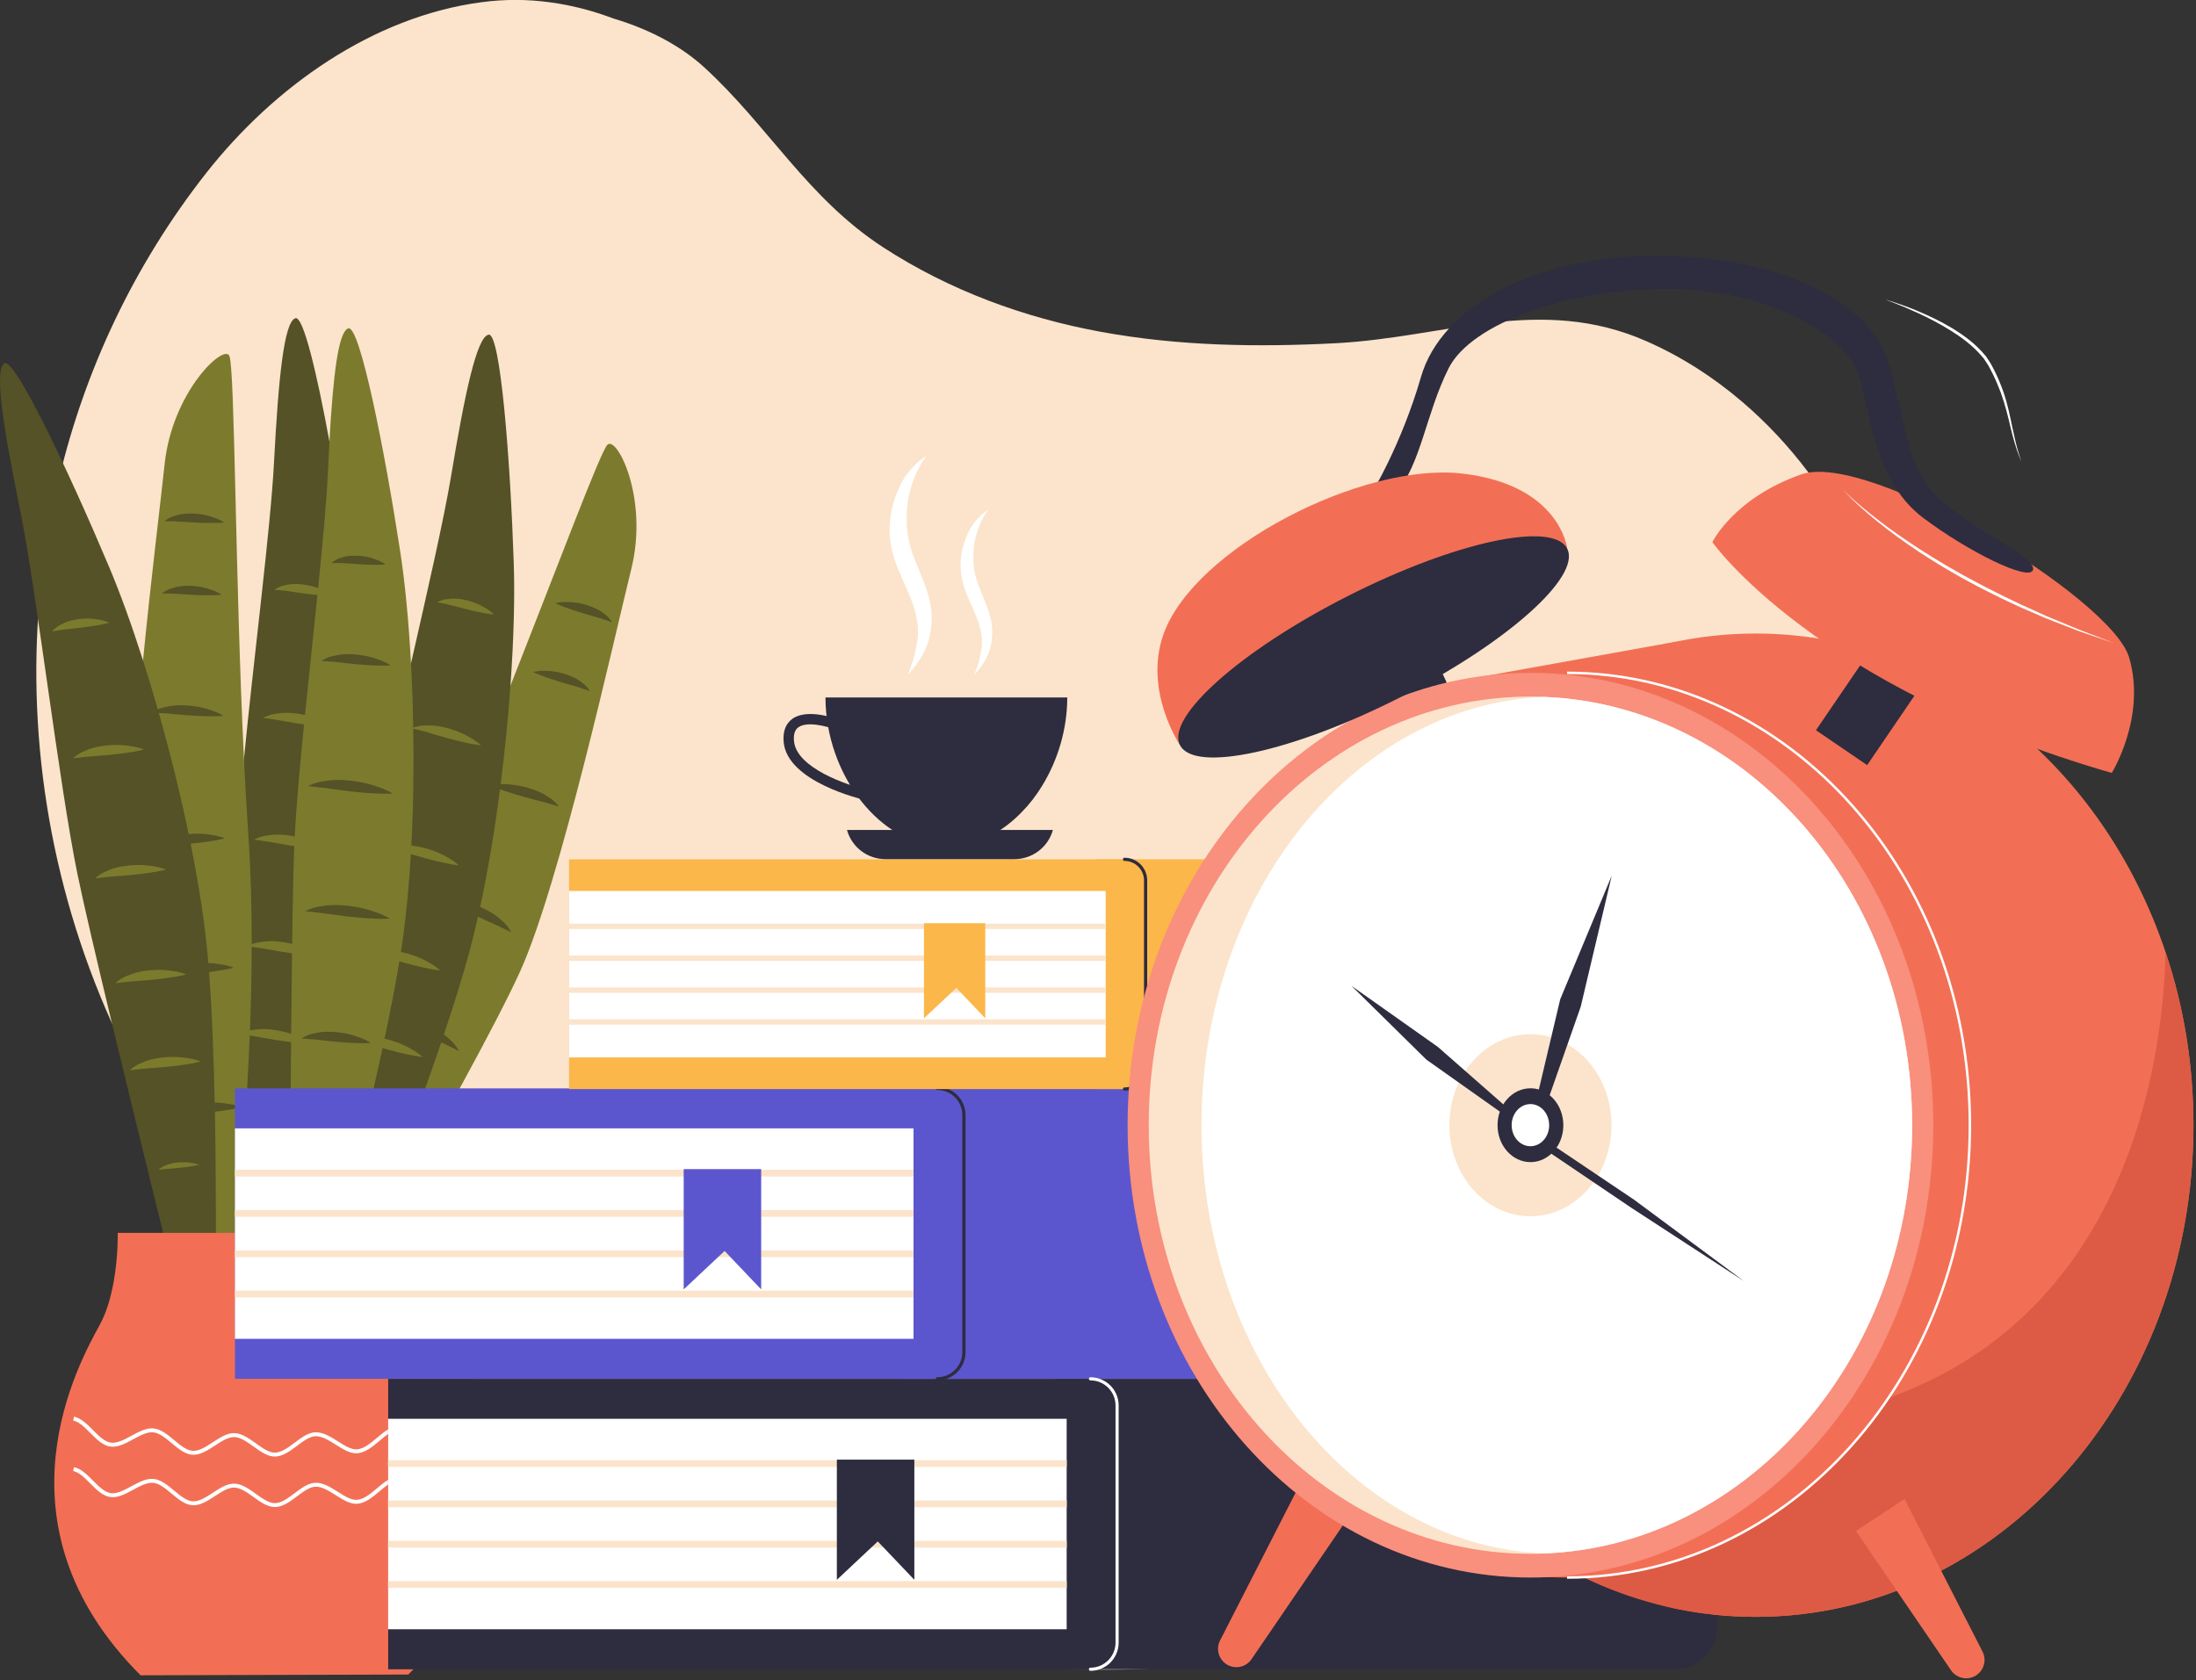 <?xml version="1.0" encoding="UTF-8"?> <svg xmlns="http://www.w3.org/2000/svg" width="520" height="398" viewBox="0 0 520 398" fill="none"><rect x="0" y="0" width="520" height="398" fill="#333333" stroke="none"/><g clip-path="url(#clip0_6462_791)"><path d="M453.761 188.748C453.731 188.148 453.701 187.528 453.651 186.928C452.681 172.308 449.921 157.868 445.021 144.058C443.431 139.588 441.641 135.178 439.621 130.838C433.281 117.368 424.001 104.948 412.581 95.198C405.761 89.358 398.161 84.468 389.971 80.858C364.841 69.748 342.461 79.908 316.361 81.288C297.821 82.258 279.091 81.968 260.771 78.608C242.451 75.258 224.791 68.758 209.131 58.578C191.141 46.868 181.871 29.728 166.681 15.878C161.871 11.488 154.751 7.208 145.271 4.388C140.441 2.558 135.371 1.228 130.181 0.538C124.961 -0.172 119.591 -0.222 114.061 0.518C88.281 3.918 64.891 20.558 48.831 40.978C31.691 62.818 20.101 87.598 13.941 113.518C9.981 130.088 8.241 147.088 8.661 164.108C9.561 199.638 19.851 235.088 39.171 266.098C94.881 355.568 210.881 417.178 316.151 388.248C317.131 387.968 318.081 387.698 319.061 387.398C319.651 387.258 320.271 387.068 320.861 386.878C323.951 385.948 327.041 384.908 330.081 383.798C338.041 380.878 345.761 377.378 353.131 373.288C358.931 370.048 364.501 366.448 369.831 362.488C375.981 357.898 381.891 353.128 387.481 348.168C391.911 344.278 396.151 340.258 400.181 336.078C409.381 326.618 417.541 316.448 424.541 305.358C427.941 300.018 431.071 294.448 433.871 288.658C437.641 280.988 440.891 272.908 443.591 264.378C448.831 247.888 452.341 230.528 453.561 213.038C454.131 204.938 454.221 196.798 453.761 188.728V188.748Z" fill="#FBE4CB"></path><path d="M54.66 294.44C54.92 294.46 55.19 294.46 55.45 294.47C58.46 294.57 61.63 294.61 64.89 294.61H64.94C65.6 292.08 66.39 289.11 67.24 285.81C67.71 284.01 68.2 282.12 68.7 280.14C69.53 276.89 70.4 273.43 71.29 269.85C73.24 261.99 75.26 253.53 77.05 245.4C79.07 236.27 80.81 227.55 81.84 220.56C82.07 219.01 82.29 217.42 82.48 215.8C83.61 206.76 84.28 196.65 84.57 186.35C84.85 176.18 84.76 165.83 84.33 156.14C83.95 147.58 83.32 139.53 82.47 132.59C82.29 131.11 82.1 129.68 81.9 128.31C80.77 120.63 79.42 112.32 78.01 104.61C75.04 88.38 71.81 74.81 69.96 75.36C67.23 76.18 65.92 89.81 64.88 109.62C64.07 125.12 60.01 156.55 57.76 179.84C57.13 186.3 56.65 192.13 56.41 196.82C55.83 208.24 55.35 237.3 55.03 262.16C54.92 270.94 54.82 279.2 54.75 285.97C54.71 289.15 54.69 292.01 54.66 294.43V294.44Z" fill="#545226"></path><path d="M67.039 270.702C67.039 270.702 66.909 270.612 66.679 270.452C66.439 270.322 66.099 270.092 65.669 269.912C65.239 269.742 64.739 269.502 64.179 269.332C63.619 269.152 63.009 269.022 62.399 268.912C61.779 268.822 61.149 268.762 60.559 268.762C59.969 268.762 59.409 268.852 58.939 268.922C58.469 269.002 58.089 269.152 57.829 269.262C57.579 269.382 57.429 269.452 57.429 269.452C57.429 269.452 57.589 269.472 57.859 269.512C58.129 269.512 58.509 269.622 58.949 269.662C59.399 269.712 59.909 269.842 60.459 269.922C61.169 270.042 61.629 270.122 62.179 270.222C62.739 270.302 63.209 270.372 63.919 270.472C64.339 270.512 65.029 270.582 65.469 270.632C65.919 270.692 66.319 270.672 66.589 270.692C66.869 270.692 67.029 270.692 67.029 270.692L67.039 270.702Z" fill="#7C7A2D"></path><path d="M73.561 247.111C73.561 247.111 73.331 246.951 72.921 246.681C72.501 246.451 71.91 246.051 71.16 245.741C70.4 245.441 69.531 245.021 68.55 244.731C67.581 244.421 66.51 244.181 65.43 243.991C64.35 243.831 63.251 243.721 62.211 243.731C61.17 243.721 60.2 243.891 59.37 244.011C58.541 244.151 57.88 244.421 57.431 244.601C56.99 244.821 56.74 244.941 56.74 244.941C56.74 244.941 57.011 244.981 57.501 245.051C57.971 245.051 58.641 245.251 59.41 245.311C60.191 245.401 61.09 245.621 62.05 245.761C63.12 245.941 64.061 246.101 65.061 246.281C66.07 246.431 67.031 246.571 68.111 246.721C69.091 246.861 70.031 246.901 70.82 247.001C71.611 247.101 72.311 247.071 72.79 247.111C73.281 247.111 73.561 247.111 73.561 247.111Z" fill="#7C7A2D"></path><path d="M75.43 226.291C75.43 226.291 75.2 226.131 74.79 225.861C74.37 225.631 73.78 225.231 73.03 224.921C72.27 224.621 71.4 224.201 70.42 223.911C69.45 223.601 68.38 223.361 67.3 223.171C66.22 223.011 65.12 222.901 64.08 222.911C63.04 222.901 62.07 223.071 61.24 223.191C60.41 223.331 59.75 223.601 59.3 223.781C58.86 224.001 58.61 224.121 58.61 224.121C58.61 224.121 58.88 224.161 59.37 224.231C59.84 224.231 60.51 224.431 61.28 224.491C62.06 224.581 62.96 224.801 63.92 224.941C64.99 225.121 65.93 225.281 66.93 225.461C67.94 225.611 68.9 225.751 69.98 225.901C70.96 226.041 71.9 226.081 72.69 226.181C73.48 226.281 74.18 226.251 74.66 226.291C75.15 226.291 75.43 226.291 75.43 226.291Z" fill="#7C7A2D"></path><path d="M76.99 201.049C76.99 201.049 76.76 200.889 76.35 200.619C75.93 200.389 75.34 199.989 74.59 199.679C73.83 199.379 72.96 198.959 71.98 198.669C71.01 198.359 69.94 198.119 68.86 197.929C67.78 197.769 66.68 197.659 65.64 197.669C64.6 197.659 63.63 197.829 62.8 197.949C61.97 198.099 61.31 198.359 60.86 198.539C60.42 198.759 60.17 198.879 60.17 198.879C60.17 198.879 60.44 198.919 60.93 198.989C61.4 198.989 62.07 199.189 62.84 199.249C63.62 199.339 64.52 199.559 65.48 199.699C66.55 199.879 67.49 200.039 68.49 200.219C69.5 200.369 70.46 200.509 71.54 200.659C72.52 200.799 73.46 200.839 74.25 200.939C75.04 201.039 75.74 201.009 76.22 201.049C76.71 201.049 76.99 201.049 76.99 201.049Z" fill="#7C7A2D"></path><path d="M79.07 172.209C79.07 172.209 78.84 172.049 78.43 171.779C78.01 171.549 77.42 171.149 76.67 170.839C75.91 170.539 75.04 170.119 74.06 169.829C73.09 169.519 72.02 169.279 70.94 169.089C69.86 168.929 68.76 168.819 67.72 168.829C66.68 168.819 65.71 168.989 64.88 169.109C64.05 169.249 63.39 169.519 62.94 169.699C62.5 169.919 62.25 170.039 62.25 170.039C62.25 170.039 62.52 170.079 63.01 170.149C63.48 170.149 64.15 170.349 64.92 170.409C65.7 170.499 66.6 170.719 67.56 170.859C68.63 171.039 69.57 171.199 70.57 171.379C71.58 171.529 72.54 171.669 73.62 171.819C74.6 171.959 75.54 171.999 76.33 172.099C77.12 172.199 77.82 172.169 78.3 172.209C78.79 172.209 79.07 172.209 79.07 172.209Z" fill="#7C7A2D"></path><path d="M78.65 141.07C78.65 141.07 78.46 140.93 78.14 140.69C77.8 140.49 77.33 140.15 76.71 139.88C76.09 139.62 75.38 139.27 74.57 139.03C73.77 138.77 72.89 138.59 72 138.45C71.11 138.34 70.2 138.28 69.34 138.33C68.48 138.36 67.69 138.56 67.02 138.71C66.35 138.89 65.82 139.16 65.47 139.35C65.13 139.57 64.94 139.69 64.94 139.69C64.94 139.69 65.17 139.71 65.57 139.75C65.95 139.72 66.51 139.87 67.13 139.88C67.77 139.92 68.5 140.08 69.27 140.17C70.18 140.3 70.91 140.41 71.71 140.52C72.52 140.62 73.27 140.71 74.18 140.83C74.98 140.93 75.75 140.94 76.39 141.02C77.04 141.1 77.61 141.05 78 141.08C78.4 141.08 78.63 141.08 78.63 141.08L78.65 141.07Z" fill="#7C7A2D"></path><path d="M31.16 206.081C31.2 206.971 31.25 207.831 31.31 208.641C31.74 214.051 32.76 222.051 34.08 231.111C35.03 237.631 36.14 244.711 37.28 251.761C38.65 260.211 40.07 268.641 41.34 276.071C42 279.901 42.62 283.471 43.18 286.641C43.66 289.381 44.09 291.821 44.46 293.871C46.54 294.031 48.77 294.171 51.12 294.291C52.27 294.351 53.46 294.401 54.67 294.431C54.93 294.451 55.2 294.451 55.46 294.461C55.71 292.171 56.01 289.281 56.34 285.921C56.79 281.251 57.28 275.641 57.75 269.391C58.31 261.911 58.82 253.501 59.17 244.651C59.43 237.931 59.6 230.951 59.61 223.941C59.63 215.151 59.39 206.301 58.81 197.821C58.42 192.061 58.07 186.011 57.77 179.821C55.67 136.681 55.63 87.081 54.3 84.271C52.95 81.411 40.78 92.831 38.98 109.951C38.09 118.411 35.77 136.991 33.87 156.401C33.18 163.451 32.54 170.611 32.05 177.441C31.25 188.501 30.83 198.671 31.17 206.071L31.16 206.081Z" fill="#7C7A2D"></path><path d="M57.15 262.23C57.15 262.23 56.89 262.14 56.42 261.97C55.95 261.86 55.29 261.62 54.48 261.5C53.67 261.4 52.72 261.21 51.7 261.17C50.68 261.11 49.59 261.15 48.5 261.23C47.41 261.35 46.32 261.509 45.32 261.779C44.31 262.029 43.41 262.44 42.64 262.76C41.87 263.11 41.3 263.53 40.91 263.82C40.54 264.14 40.33 264.32 40.33 264.32C40.33 264.32 40.6 264.29 41.09 264.23C41.54 264.11 42.24 264.14 43.01 264C43.79 263.89 44.71 263.879 45.67 263.779C46.75 263.689 47.7 263.609 48.72 263.529C49.74 263.419 50.7 263.31 51.78 263.2C52.76 263.09 53.68 262.89 54.48 262.79C55.27 262.69 55.94 262.48 56.41 262.41C56.88 262.29 57.15 262.22 57.15 262.22V262.23Z" fill="#545226"></path><path d="M55.34 229.19C55.34 229.19 55.08 229.1 54.61 228.93C54.14 228.82 53.48 228.57 52.67 228.46C51.86 228.36 50.91 228.17 49.89 228.13C48.87 228.07 47.78 228.11 46.69 228.19C45.6 228.31 44.51 228.47 43.51 228.74C42.5 228.99 41.6 229.4 40.83 229.72C40.07 230.07 39.49 230.49 39.1 230.78C38.73 231.1 38.52 231.28 38.52 231.28C38.52 231.28 38.8 231.25 39.28 231.19C39.73 231.07 40.43 231.1 41.2 230.96C41.98 230.85 42.9 230.84 43.87 230.74C44.95 230.65 45.9 230.57 46.91 230.49C47.93 230.38 48.89 230.27 49.97 230.16C50.95 230.05 51.87 229.85 52.67 229.75C53.46 229.65 54.13 229.44 54.6 229.37C55.07 229.25 55.34 229.18 55.34 229.18V229.19Z" fill="#545226"></path><path d="M53.24 198.55C53.24 198.55 52.98 198.46 52.51 198.29C52.04 198.18 51.38 197.94 50.57 197.82C49.76 197.72 48.81 197.53 47.79 197.49C46.77 197.43 45.68 197.47 44.59 197.55C43.5 197.67 42.41 197.83 41.41 198.1C40.4 198.35 39.5 198.76 38.73 199.08C37.96 199.43 37.39 199.85 37 200.14C36.63 200.46 36.42 200.64 36.42 200.64C36.42 200.64 36.7 200.61 37.18 200.55C37.63 200.43 38.33 200.46 39.1 200.32C39.88 200.21 40.8 200.2 41.76 200.1C42.84 200.01 43.79 199.93 44.81 199.85C45.83 199.74 46.79 199.63 47.87 199.52C48.85 199.41 49.77 199.21 50.57 199.11C51.36 199.01 52.03 198.8 52.5 198.73C52.97 198.61 53.24 198.54 53.24 198.54V198.55Z" fill="#545226"></path><path d="M52.891 169.532C52.891 169.532 52.641 169.392 52.221 169.152C51.781 168.962 51.161 168.612 50.391 168.362C49.611 168.122 48.711 167.782 47.711 167.572C46.711 167.342 45.631 167.202 44.541 167.092C43.451 167.032 42.341 167.002 41.311 167.092C40.271 167.162 39.321 167.422 38.511 167.612C37.701 167.822 37.061 168.142 36.621 168.372C36.201 168.622 35.961 168.772 35.961 168.772C35.961 168.772 36.241 168.792 36.731 168.812C37.191 168.772 37.881 168.912 38.661 168.912C39.451 168.932 40.361 169.072 41.321 169.142C42.401 169.232 43.351 169.312 44.361 169.402C45.381 169.462 46.341 169.522 47.431 169.592C48.421 169.652 49.361 169.602 50.161 169.642C50.961 169.682 51.651 169.582 52.131 169.592C52.621 169.552 52.891 169.532 52.891 169.532Z" fill="#545226"></path><path d="M52.5 140.861C52.5 140.861 52.3 140.741 51.94 140.521C51.57 140.351 51.06 140.041 50.41 139.821C49.76 139.611 49 139.311 48.15 139.141C47.31 138.941 46.4 138.841 45.47 138.761C44.55 138.731 43.61 138.741 42.74 138.851C41.87 138.951 41.07 139.221 40.39 139.421C39.72 139.651 39.2 139.971 38.85 140.191C38.52 140.441 38.33 140.581 38.33 140.581C38.33 140.581 38.56 140.581 38.98 140.581C39.37 140.521 39.95 140.621 40.59 140.591C41.24 140.591 42.01 140.681 42.81 140.711C43.74 140.771 44.51 140.821 45.34 140.871C46.18 140.911 46.96 140.941 47.9 140.981C48.72 141.011 49.51 140.961 50.18 140.981C50.85 141.001 51.43 140.911 51.83 140.911C52.24 140.871 52.47 140.851 52.47 140.851L52.5 140.861Z" fill="#545226"></path><path d="M53.1 123.74C53.1 123.74 52.9 123.62 52.54 123.4C52.17 123.23 51.66 122.92 51.01 122.7C50.36 122.49 49.6 122.19 48.75 122.02C47.91 121.82 47 121.72 46.07 121.64C45.15 121.61 44.21 121.62 43.34 121.73C42.47 121.83 41.67 122.1 40.99 122.3C40.32 122.53 39.8 122.85 39.45 123.07C39.12 123.32 38.93 123.46 38.93 123.46C38.93 123.46 39.16 123.46 39.58 123.46C39.97 123.4 40.55 123.5 41.19 123.47C41.84 123.47 42.61 123.56 43.41 123.59C44.34 123.65 45.11 123.7 45.94 123.75C46.78 123.79 47.56 123.82 48.5 123.86C49.32 123.89 50.11 123.84 50.78 123.86C51.45 123.88 52.03 123.79 52.43 123.79C52.84 123.75 53.07 123.73 53.07 123.73L53.1 123.74Z" fill="#545226"></path><path d="M79.62 294.25C82.38 294.11 84.95 293.93 87.31 293.71C87.82 293.67 88.32 293.62 88.81 293.57C89.95 291.57 91.16 289.46 92.4 287.27C103.39 267.9 117.63 242.28 123.15 230.1C132.66 209.1 145.37 151.42 149.5 134.7C153.63 117.99 146.07 103.11 143.83 105.34C142.2 106.96 132.53 132.88 120.87 162.4C115.54 175.91 109.78 190.17 104.19 203.2C103.11 205.72 102.04 208.18 100.98 210.59C98.91 215.28 96.92 220.13 95.01 225.05C94.82 225.53 94.64 226.02 94.45 226.51C91.92 233.11 89.55 239.83 87.34 246.44C87.29 246.58 87.24 246.73 87.2 246.87C84.55 254.84 82.14 262.64 80.03 269.87C79.5 271.69 78.98 273.49 78.49 275.23C77.41 279.05 76.42 282.66 75.52 286C74.69 289.09 73.95 291.95 73.29 294.51C74.25 294.48 75.19 294.45 76.12 294.41C77.32 294.37 78.49 294.31 79.63 294.26L79.62 294.25Z" fill="#7C7A2D"></path><path d="M80.63 271.711C80.63 271.711 80.86 271.871 81.26 272.141C81.68 272.371 82.23 272.801 82.95 273.161C83.66 273.521 84.46 274.021 85.35 274.461C86.33 274.941 87.2 275.361 88.12 275.811C89.04 276.231 89.91 276.631 90.9 277.081C91.77 277.501 92.64 277.821 93.33 278.191C94 278.571 94.67 278.791 95.05 279.051C95.49 279.271 95.74 279.391 95.74 279.391C95.74 279.391 95.6 279.151 95.36 278.721C95.09 278.311 94.69 277.721 94.09 277.131C93.48 276.571 92.77 275.871 91.91 275.301C91.06 274.711 90.09 274.181 89.11 273.701C88.11 273.251 87.1 272.841 86.12 272.551C85.15 272.241 84.19 272.091 83.4 271.911C82.6 271.741 81.89 271.741 81.42 271.691C80.93 271.691 80.65 271.691 80.65 271.691L80.63 271.711Z" fill="#545226"></path><path d="M93.56 241.25C93.56 241.25 93.79 241.41 94.19 241.68C94.61 241.91 95.16 242.34 95.88 242.7C96.59 243.06 97.39 243.56 98.28 244C99.26 244.48 100.13 244.9 101.05 245.35C101.97 245.77 102.84 246.17 103.83 246.62C104.7 247.04 105.57 247.36 106.26 247.73C106.93 248.11 107.6 248.33 107.98 248.59C108.42 248.81 108.67 248.93 108.67 248.93C108.67 248.93 108.53 248.69 108.29 248.26C108.02 247.85 107.62 247.26 107.02 246.67C106.41 246.11 105.7 245.41 104.84 244.84C103.99 244.25 103.02 243.72 102.04 243.24C101.04 242.79 100.03 242.38 99.05 242.09C98.08 241.78 97.12 241.63 96.33 241.45C95.53 241.28 94.82 241.28 94.35 241.23C93.86 241.23 93.58 241.23 93.58 241.23L93.56 241.25Z" fill="#545226"></path><path d="M105.961 213.149C105.961 213.149 106.191 213.309 106.591 213.579C107.011 213.809 107.561 214.239 108.281 214.599C108.991 214.959 109.791 215.459 110.681 215.899C111.661 216.379 112.531 216.799 113.441 217.249C114.361 217.669 115.231 218.069 116.221 218.519C117.091 218.939 117.961 219.259 118.651 219.629C119.321 220.009 119.991 220.229 120.371 220.489C120.811 220.709 121.061 220.829 121.061 220.829C121.061 220.829 120.921 220.589 120.681 220.159C120.411 219.749 120.011 219.159 119.411 218.569C118.801 218.009 118.091 217.309 117.231 216.739C116.381 216.149 115.411 215.619 114.431 215.139C113.431 214.689 112.421 214.279 111.441 213.989C110.471 213.679 109.511 213.529 108.721 213.349C107.921 213.179 107.211 213.179 106.741 213.129C106.251 213.129 105.971 213.129 105.971 213.129L105.961 213.149Z" fill="#545226"></path><path d="M116.15 185.981C116.15 185.981 116.4 186.101 116.85 186.301C117.3 186.461 117.92 186.781 118.68 187.021C119.44 187.261 120.32 187.621 121.26 187.901C122.31 188.211 123.23 188.481 124.21 188.771C125.19 189.031 126.11 189.281 127.16 189.561C128.09 189.831 129 190.001 129.74 190.251C130.47 190.521 131.16 190.621 131.59 190.811C132.06 190.951 132.33 191.031 132.33 191.031C132.33 191.031 132.15 190.811 131.84 190.431C131.51 190.071 131.01 189.551 130.32 189.081C129.62 188.631 128.81 188.061 127.86 187.641C126.92 187.201 125.88 186.851 124.83 186.531C123.77 186.261 122.7 186.021 121.69 185.901C120.68 185.751 119.71 185.771 118.9 185.731C118.08 185.701 117.38 185.821 116.91 185.851C116.43 185.931 116.15 185.981 116.15 185.981Z" fill="#545226"></path><path d="M126.27 159.151C126.27 159.151 126.48 159.251 126.85 159.431C127.23 159.561 127.74 159.851 128.38 160.061C129.02 160.271 129.74 160.581 130.53 160.831C131.43 161.111 132.17 161.351 132.98 161.601C133.78 161.841 134.52 162.051 135.42 162.311C136.19 162.561 136.94 162.721 137.55 162.951C138.14 163.201 138.73 163.301 139.07 163.491C139.46 163.631 139.68 163.701 139.68 163.701C139.68 163.701 139.55 163.501 139.32 163.161C139.07 162.831 138.69 162.361 138.13 161.911C137.57 161.491 136.91 160.971 136.12 160.581C135.34 160.181 134.47 159.851 133.59 159.571C132.7 159.331 131.8 159.111 130.95 159.011C130.1 158.881 129.28 158.911 128.6 158.881C127.91 158.861 127.32 158.981 126.92 159.021C126.51 159.101 126.28 159.151 126.28 159.151H126.27Z" fill="#545226"></path><path d="M131.529 142.85C131.529 142.85 131.739 142.95 132.109 143.13C132.489 143.26 132.999 143.55 133.639 143.76C134.279 143.97 134.999 144.28 135.789 144.53C136.689 144.81 137.429 145.05 138.239 145.3C139.039 145.53 139.779 145.75 140.679 146.01C141.449 146.26 142.199 146.42 142.809 146.65C143.399 146.9 143.989 147 144.329 147.19C144.719 147.33 144.939 147.4 144.939 147.4C144.939 147.4 144.809 147.2 144.579 146.86C144.329 146.53 143.949 146.06 143.389 145.61C142.819 145.19 142.169 144.67 141.379 144.28C140.599 143.88 139.729 143.55 138.849 143.27C137.959 143.03 137.059 142.81 136.209 142.71C135.359 142.58 134.539 142.61 133.859 142.58C133.169 142.56 132.579 142.68 132.179 142.72C131.769 142.8 131.539 142.85 131.539 142.85H131.529Z" fill="#545226"></path><path d="M4.701 120.482C8.651 139.912 13.991 185.832 18.341 207.022C21.201 220.952 31.051 261.272 37.461 287.252C37.991 289.392 38.491 291.432 38.971 293.342C40.651 293.542 42.491 293.722 44.451 293.872C46.531 294.032 48.761 294.172 51.111 294.292C51.111 291.792 51.121 289.042 51.111 286.122C51.101 278.932 51.031 270.652 50.861 262.232C50.631 250.632 50.191 238.782 49.421 229.182C49.261 227.242 49.101 225.392 48.911 223.652C48.101 215.982 46.701 207.472 44.911 198.692C42.861 188.652 40.291 178.282 37.481 168.432C36.311 164.312 35.101 160.282 33.861 156.412C31.221 148.122 28.481 140.542 25.851 134.312C16.491 112.102 3.471 84.562 1.031 86.042C-1.409 87.522 0.741 101.052 4.691 120.482H4.701Z" fill="#545226"></path><path d="M47.131 275.882C47.131 275.882 46.981 275.832 46.721 275.732C46.451 275.672 46.071 275.532 45.611 275.462C45.151 275.402 44.611 275.292 44.021 275.272C43.441 275.242 42.811 275.262 42.191 275.312C41.571 275.382 40.941 275.472 40.371 275.622C39.791 275.762 39.281 276.002 38.841 276.182C38.401 276.382 38.071 276.622 37.851 276.792C37.641 276.972 37.521 277.082 37.521 277.082C37.521 277.082 37.681 277.062 37.961 277.032C38.221 276.962 38.621 276.982 39.051 276.902C39.491 276.842 40.021 276.832 40.571 276.772C41.281 276.712 41.751 276.672 42.311 276.622C42.871 276.562 43.351 276.512 44.061 276.432C44.481 276.372 45.171 276.262 45.601 276.202C46.051 276.142 46.441 276.022 46.701 275.982C46.971 275.912 47.121 275.872 47.121 275.872L47.131 275.882Z" fill="#7C7A2D"></path><path d="M47.531 251.413C47.531 251.413 47.271 251.323 46.801 251.153C46.331 251.043 45.671 250.803 44.861 250.683C44.051 250.583 43.101 250.393 42.081 250.353C41.061 250.293 39.971 250.333 38.881 250.413C37.791 250.533 36.701 250.693 35.701 250.963C34.691 251.213 33.791 251.623 33.021 251.943C32.251 252.293 31.681 252.713 31.291 253.003C30.921 253.323 30.711 253.503 30.711 253.503C30.711 253.503 30.981 253.473 31.471 253.413C31.921 253.293 32.621 253.323 33.391 253.183C34.171 253.073 35.091 253.063 36.051 252.963C37.131 252.873 38.081 252.793 39.101 252.713C40.121 252.603 41.081 252.493 42.161 252.383C43.141 252.273 44.061 252.073 44.861 251.973C45.651 251.873 46.321 251.663 46.791 251.593C47.261 251.473 47.531 251.403 47.531 251.403V251.413Z" fill="#7C7A2D"></path><path d="M44.131 230.792C44.131 230.792 43.871 230.702 43.401 230.532C42.931 230.422 42.271 230.182 41.461 230.062C40.651 229.962 39.701 229.772 38.681 229.732C37.661 229.672 36.571 229.712 35.481 229.792C34.391 229.912 33.301 230.072 32.301 230.342C31.291 230.592 30.391 231.002 29.621 231.322C28.861 231.672 28.281 232.092 27.891 232.382C27.521 232.702 27.311 232.882 27.311 232.882C27.311 232.882 27.591 232.852 28.071 232.792C28.521 232.672 29.221 232.702 29.991 232.562C30.771 232.452 31.691 232.442 32.651 232.342C33.731 232.252 34.681 232.172 35.691 232.092C36.711 231.982 37.671 231.872 38.751 231.762C39.731 231.652 40.651 231.452 41.451 231.352C42.241 231.252 42.911 231.042 43.381 230.972C43.851 230.852 44.121 230.782 44.121 230.782L44.131 230.792Z" fill="#7C7A2D"></path><path d="M39.32 205.96C39.32 205.96 39.06 205.87 38.6 205.7C38.13 205.59 37.47 205.34 36.66 205.23C35.85 205.12 34.9 204.94 33.88 204.9C32.86 204.84 31.77 204.88 30.68 204.96C29.59 205.08 28.5 205.24 27.5 205.51C26.49 205.76 25.59 206.17 24.82 206.49C24.06 206.84 23.48 207.26 23.09 207.55C22.72 207.87 22.51 208.05 22.51 208.05C22.51 208.05 22.79 208.02 23.27 207.96C23.72 207.84 24.42 207.87 25.19 207.73C25.97 207.62 26.89 207.61 27.85 207.51C28.93 207.42 29.88 207.34 30.89 207.26C31.91 207.15 32.87 207.04 33.95 206.93C34.93 206.82 35.85 206.62 36.65 206.52C37.44 206.42 38.11 206.21 38.58 206.14C39.05 206.02 39.32 205.95 39.32 205.95V205.96Z" fill="#7C7A2D"></path><path d="M34.121 177.522C34.121 177.522 33.861 177.432 33.391 177.262C32.921 177.152 32.261 176.902 31.451 176.792C30.641 176.692 29.691 176.502 28.671 176.462C27.651 176.402 26.561 176.442 25.471 176.522C24.381 176.642 23.291 176.802 22.291 177.072C21.281 177.322 20.381 177.732 19.611 178.052C18.841 178.402 18.271 178.822 17.881 179.112C17.511 179.432 17.301 179.612 17.301 179.612C17.301 179.612 17.571 179.582 18.061 179.522C18.511 179.402 19.211 179.432 19.981 179.292C20.761 179.182 21.681 179.172 22.641 179.072C23.721 178.982 24.671 178.902 25.691 178.822C26.711 178.712 27.671 178.602 28.751 178.492C29.731 178.382 30.651 178.182 31.451 178.082C32.241 177.982 32.911 177.772 33.381 177.702C33.851 177.582 34.121 177.512 34.121 177.512V177.522Z" fill="#7C7A2D"></path><path d="M25.912 147.48C25.912 147.48 25.702 147.39 25.322 147.24C24.942 147.14 24.402 146.92 23.742 146.81C23.082 146.72 22.302 146.55 21.462 146.52C20.622 146.47 19.722 146.52 18.832 146.6C17.942 146.72 17.042 146.89 16.232 147.15C15.412 147.39 14.692 147.79 14.082 148.1C13.472 148.44 13.032 148.83 12.742 149.11C12.462 149.41 12.312 149.57 12.312 149.57C12.312 149.57 12.532 149.53 12.932 149.47C13.292 149.35 13.872 149.35 14.482 149.2C15.112 149.08 15.852 149.05 16.632 148.94C17.542 148.84 18.282 148.76 19.082 148.67C19.892 148.56 20.642 148.47 21.552 148.35C22.342 148.25 23.092 148.07 23.742 147.98C24.392 147.89 24.932 147.7 25.322 147.64C25.712 147.53 25.932 147.47 25.932 147.47L25.912 147.48Z" fill="#7C7A2D"></path><path d="M76.11 294.4C77.31 294.36 78.48 294.3 79.62 294.25C82.38 294.11 84.95 293.93 87.31 293.71C88.1 291.67 88.97 289.4 89.91 286.97C91.03 284.03 92.24 280.85 93.49 277.51C97.17 267.68 101.26 256.46 104.78 245.99C107.38 238.26 109.68 230.94 111.29 224.89C112.05 222.05 112.76 219.06 113.44 215.96C115.47 206.76 117.16 196.59 118.48 186.32C119.51 178.26 120.32 170.13 120.87 162.38C121.65 151.54 121.93 141.43 121.65 133.21C120.84 109.12 118.51 78.75 115.7 79.26C112.9 79.77 110.07 93.17 106.82 112.73C105.12 122.96 101.19 140.08 97.32 157.15C94.91 167.83 92.51 178.49 90.71 187.42C89.88 191.51 89.18 195.24 88.65 198.44C87.99 202.48 87.09 208.76 86.06 216.3C84.87 225 83.52 235.38 82.17 245.88C81.13 253.98 80.11 262.15 79.16 269.7C78.93 271.58 78.7 273.41 78.48 275.2C78 279.08 77.54 282.73 77.13 286.04C76.75 289.15 76.4 291.96 76.1 294.39L76.11 294.4Z" fill="#545226"></path><path d="M90.971 273.051C90.971 273.051 90.85 272.952 90.641 272.762C90.41 272.602 90.111 272.341 89.701 272.111C89.29 271.891 88.82 271.601 88.281 271.371C87.751 271.131 87.16 270.932 86.561 270.752C85.96 270.592 85.341 270.462 84.751 270.392C84.16 270.322 83.6 270.351 83.121 270.371C82.641 270.401 82.251 270.511 81.981 270.581C81.721 270.681 81.57 270.732 81.57 270.732C81.57 270.732 81.721 270.771 81.99 270.841C82.251 270.871 82.63 271.031 83.061 271.111C83.501 271.211 83.99 271.392 84.531 271.542C85.221 271.742 85.671 271.872 86.21 272.032C86.751 272.172 87.221 272.292 87.91 272.482C88.32 272.572 89.001 272.722 89.43 272.812C89.871 272.922 90.27 272.942 90.54 273.002C90.82 273.032 90.981 273.051 90.981 273.051H90.971Z" fill="#7C7A2D"></path><path d="M100.08 250.349C100.08 250.349 99.87 250.169 99.5 249.849C99.11 249.579 98.57 249.109 97.85 248.719C97.13 248.329 96.31 247.819 95.37 247.419C94.44 246.999 93.4 246.649 92.36 246.329C91.3 246.049 90.22 245.819 89.19 245.709C88.16 245.579 87.17 245.639 86.34 245.669C85.5 245.719 84.81 245.909 84.34 246.039C83.88 246.209 83.61 246.299 83.61 246.299C83.61 246.299 83.88 246.369 84.35 246.489C84.81 246.539 85.46 246.809 86.22 246.959C86.99 247.129 87.85 247.449 88.79 247.709C89.83 248.009 90.75 248.279 91.72 248.559C92.71 248.819 93.64 249.059 94.7 249.339C95.66 249.589 96.59 249.729 97.37 249.919C98.15 250.109 98.85 250.149 99.31 250.249C99.79 250.309 100.07 250.339 100.07 250.339L100.08 250.349Z" fill="#7C7A2D"></path><path d="M104.26 229.861C104.26 229.861 104.05 229.681 103.67 229.361C103.28 229.091 102.74 228.621 102.03 228.231C101.31 227.841 100.49 227.331 99.55 226.931C98.62 226.511 97.58 226.161 96.54 225.841C95.48 225.561 94.4 225.331 93.37 225.221C92.34 225.091 91.35 225.151 90.52 225.181C89.68 225.231 88.99 225.421 88.52 225.551C88.06 225.721 87.8 225.811 87.8 225.811C87.8 225.811 88.07 225.881 88.54 226.001C89 226.051 89.65 226.321 90.41 226.471C91.18 226.641 92.04 226.961 92.98 227.221C94.02 227.521 94.94 227.791 95.91 228.071C96.9 228.331 97.83 228.571 98.89 228.851C99.85 229.101 100.78 229.241 101.56 229.431C102.34 229.621 103.04 229.661 103.5 229.761C103.98 229.821 104.26 229.851 104.26 229.851V229.861Z" fill="#7C7A2D"></path><path d="M108.641 204.951C108.641 204.951 108.431 204.771 108.061 204.451C107.671 204.181 107.131 203.711 106.411 203.321C105.691 202.931 104.871 202.421 103.931 202.021C103.001 201.601 101.961 201.251 100.921 200.931C99.861 200.651 98.781 200.421 97.751 200.311C96.721 200.181 95.731 200.241 94.901 200.271C94.061 200.321 93.371 200.511 92.901 200.641C92.441 200.811 92.171 200.901 92.171 200.901C92.171 200.901 92.441 200.971 92.911 201.091C93.371 201.141 94.021 201.411 94.781 201.561C95.551 201.731 96.411 202.051 97.351 202.311C98.391 202.611 99.311 202.881 100.281 203.161C101.271 203.421 102.201 203.671 103.261 203.941C104.221 204.191 105.151 204.331 105.931 204.521C106.711 204.711 107.411 204.751 107.871 204.851C108.351 204.911 108.631 204.941 108.631 204.941L108.641 204.951Z" fill="#7C7A2D"></path><path d="M113.929 176.529C113.929 176.529 113.719 176.349 113.339 176.029C112.949 175.759 112.409 175.289 111.699 174.899C110.979 174.509 110.159 173.999 109.219 173.599C108.289 173.179 107.249 172.829 106.209 172.509C105.149 172.229 104.069 171.999 103.039 171.889C102.009 171.759 101.019 171.819 100.189 171.849C99.35 171.899 98.659 172.089 98.189 172.219C97.73 172.389 97.469 172.479 97.469 172.479C97.469 172.479 97.74 172.549 98.21 172.669C98.669 172.719 99.32 172.989 100.079 173.139C100.849 173.309 101.709 173.629 102.649 173.889C103.689 174.189 104.609 174.459 105.589 174.739C106.579 174.999 107.509 175.249 108.569 175.519C109.529 175.769 110.459 175.909 111.239 176.099C112.019 176.289 112.719 176.329 113.179 176.429C113.659 176.489 113.939 176.519 113.939 176.519L113.929 176.529Z" fill="#7C7A2D"></path><path d="M116.99 145.541C116.99 145.541 116.82 145.381 116.52 145.111C116.2 144.881 115.77 144.481 115.19 144.151C114.61 143.831 113.94 143.391 113.16 143.071C112.39 142.721 111.54 142.451 110.67 142.211C109.79 142.001 108.9 141.841 108.04 141.791C107.18 141.721 106.37 141.841 105.69 141.911C105 142.011 104.45 142.221 104.08 142.371C103.72 142.551 103.51 142.651 103.51 142.651C103.51 142.651 103.73 142.701 104.13 142.781C104.51 142.791 105.05 143.001 105.67 143.081C106.3 143.191 107.01 143.431 107.77 143.601C108.66 143.831 109.37 144.021 110.16 144.221C110.96 144.411 111.69 144.591 112.58 144.801C113.36 144.991 114.12 145.091 114.76 145.231C115.39 145.381 115.97 145.401 116.35 145.471C116.75 145.511 116.98 145.531 116.98 145.531L116.99 145.541Z" fill="#7C7A2D"></path><path d="M68.641 294.591C70.221 294.571 71.771 294.541 73.281 294.501C74.241 294.471 75.181 294.441 76.111 294.401C77.311 294.361 78.481 294.301 79.621 294.251C80.241 291.861 80.921 289.181 81.641 286.291C82.651 282.271 83.751 277.841 84.871 273.181C85.031 272.511 85.201 271.831 85.361 271.141C87.221 263.371 89.131 255.081 90.831 247.121C92.401 239.751 93.781 232.671 94.761 226.581C94.841 226.061 94.921 225.551 95.001 225.051C95.111 224.311 95.221 223.591 95.321 222.891C96.261 216.271 96.931 208.941 97.351 201.281C97.871 191.921 98.021 182.071 97.861 172.471C97.781 167.261 97.591 162.121 97.321 157.171C96.791 147.281 95.921 138.131 94.771 130.641C91.121 106.821 85.211 76.931 82.481 77.771C80.111 78.501 78.881 88.901 78.001 104.621C77.871 106.981 77.741 109.471 77.631 112.061C77.311 118.961 76.371 129.031 75.241 140.141C74.241 149.931 73.101 160.531 72.101 170.481C70.991 181.571 70.061 191.831 69.731 199.261C69.731 199.281 69.731 199.301 69.731 199.321C69.491 204.661 69.301 213.861 69.161 224.691C69.071 231.311 69.001 238.551 68.931 245.871C68.821 257.781 68.751 269.951 68.701 280.161C68.691 282.131 68.681 284.031 68.671 285.841C68.651 289.071 68.641 292.021 68.631 294.601L68.641 294.591Z" fill="#7C7A2D"></path><path d="M83.15 270.532C83.15 270.532 82.97 270.412 82.66 270.202C82.33 270.032 81.88 269.732 81.29 269.512C80.7 269.302 80.02 269.012 79.25 268.832C78.49 268.632 77.66 268.522 76.82 268.452C75.98 268.412 75.13 268.422 74.33 268.522C73.53 268.612 72.8 268.872 72.19 269.062C71.58 269.282 71.11 269.592 70.8 269.802C70.5 270.042 70.33 270.172 70.33 270.172C70.33 270.172 70.54 270.172 70.92 270.172C71.27 270.112 71.8 270.212 72.38 270.172C72.97 270.172 73.66 270.252 74.39 270.282C75.25 270.342 75.93 270.392 76.68 270.442C77.44 270.482 78.13 270.522 78.99 270.572C79.6 270.572 80.47 270.592 81.06 270.602C81.67 270.632 82.2 270.552 82.56 270.562C82.93 270.532 83.15 270.512 83.15 270.512V270.532Z" fill="#545226"></path><path d="M91.301 133.711C91.301 133.711 91.121 133.591 90.811 133.381C90.481 133.211 90.031 132.911 89.441 132.691C88.851 132.481 88.171 132.191 87.401 132.011C86.641 131.811 85.811 131.701 84.971 131.631C84.131 131.591 83.281 131.601 82.481 131.701C81.681 131.791 80.951 132.051 80.341 132.241C79.731 132.461 79.261 132.771 78.951 132.981C78.651 133.221 78.481 133.351 78.481 133.351C78.481 133.351 78.691 133.351 79.071 133.351C79.421 133.291 79.951 133.391 80.531 133.351C81.121 133.351 81.811 133.431 82.541 133.461C83.401 133.521 84.081 133.571 84.831 133.621C85.591 133.661 86.281 133.701 87.141 133.751C87.751 133.751 88.621 133.771 89.211 133.781C89.821 133.811 90.351 133.731 90.711 133.741C91.081 133.711 91.301 133.691 91.301 133.691V133.711Z" fill="#545226"></path><path d="M87.811 247.011C87.811 247.011 87.581 246.871 87.171 246.631C86.751 246.431 86.16 246.081 85.41 245.821C84.66 245.571 83.79 245.211 82.82 244.991C81.861 244.741 80.811 244.581 79.751 244.461C78.691 244.381 77.621 244.341 76.611 244.411C75.6 244.461 74.671 244.701 73.88 244.871C73.091 245.071 72.46 245.371 72.04 245.591C71.63 245.831 71.4 245.971 71.4 245.971C71.4 245.971 71.671 245.991 72.141 246.021C72.591 245.991 73.26 246.141 74.01 246.151C74.77 246.181 75.65 246.341 76.591 246.421C77.641 246.531 78.561 246.631 79.531 246.731C80.52 246.811 81.451 246.891 82.51 246.971C83.471 247.041 84.38 247.021 85.15 247.071C85.921 247.121 86.6 247.041 87.061 247.061C87.531 247.031 87.8 247.011 87.8 247.011H87.811Z" fill="#545226"></path><path d="M92.5 157.581C92.5 157.581 92.27 157.441 91.86 157.201C91.44 157.001 90.85 156.651 90.1 156.391C89.35 156.141 88.48 155.781 87.51 155.561C86.55 155.311 85.5 155.151 84.44 155.031C83.38 154.951 82.31 154.911 81.3 154.981C80.29 155.031 79.36 155.271 78.57 155.441C77.78 155.641 77.15 155.941 76.73 156.161C76.32 156.401 76.09 156.541 76.09 156.541C76.09 156.541 76.36 156.561 76.83 156.591C77.28 156.561 77.95 156.711 78.7 156.721C79.46 156.751 80.34 156.911 81.28 156.991C82.33 157.101 83.25 157.201 84.22 157.301C85.21 157.381 86.14 157.461 87.2 157.541C88.15 157.611 89.07 157.591 89.84 157.641C90.61 157.691 91.29 157.611 91.75 157.631C92.22 157.601 92.49 157.581 92.49 157.581H92.5Z" fill="#545226"></path><path d="M92.33 217.58C92.33 217.58 92.04 217.42 91.54 217.14C91.02 216.92 90.3 216.51 89.38 216.2C88.46 215.91 87.4 215.49 86.23 215.22C85.06 214.92 83.79 214.71 82.51 214.54C81.23 214.41 79.93 214.33 78.71 214.37C77.49 214.39 76.35 214.6 75.38 214.75C74.41 214.92 73.63 215.22 73.09 215.43C72.56 215.67 72.27 215.81 72.27 215.81C72.27 215.81 72.59 215.85 73.17 215.92C73.72 215.92 74.52 216.12 75.45 216.17C76.38 216.25 77.46 216.46 78.61 216.59C79.86 216.75 81.01 216.89 82.22 217.05C83.44 217.17 84.61 217.28 85.87 217.41C87.04 217.52 88.16 217.51 89.1 217.59C90.05 217.66 90.87 217.59 91.43 217.61C92 217.58 92.33 217.57 92.33 217.57V217.58Z" fill="#545226"></path><path d="M93.022 187.951C93.022 187.951 92.731 187.791 92.231 187.511C91.712 187.291 90.992 186.881 90.072 186.571C89.151 186.281 88.091 185.861 86.921 185.591C85.751 185.291 84.481 185.081 83.201 184.911C81.921 184.781 80.621 184.701 79.401 184.741C78.181 184.761 77.041 184.971 76.072 185.121C75.102 185.291 74.322 185.591 73.781 185.801C73.251 186.041 72.962 186.181 72.962 186.181C72.962 186.181 73.281 186.221 73.862 186.291C74.412 186.291 75.212 186.491 76.141 186.541C77.072 186.611 78.151 186.831 79.302 186.961C80.552 187.121 81.701 187.261 82.912 187.421C84.132 187.541 85.302 187.651 86.561 187.781C87.731 187.891 88.852 187.881 89.791 187.961C90.742 188.031 91.561 187.961 92.121 187.981C92.692 187.951 93.022 187.941 93.022 187.941V187.951Z" fill="#545226"></path><path d="M33.27 396.79L96.68 396.61C132.82 360.47 110.76 322.31 106.16 313.8C105.35 312.3 104.68 310.65 104.16 308.94C103.6 307.16 103.19 305.32 102.87 303.54C101.77 297.42 101.92 292 101.92 292H27.881C27.881 292 28.02 297.39 26.93 303.51C26.61 305.28 26.191 307.13 25.64 308.91C25.101 310.62 24.441 312.28 23.62 313.79C19.011 322.29 -2.86 360.63 33.281 396.78L33.27 396.79Z" fill="#F26F55"></path><path d="M112.801 335.988C108.041 336.818 109.941 341.128 103.911 341.878C101.181 342.218 97.451 338.038 93.801 338.388C90.841 338.668 87.991 343.498 84.541 343.738C81.491 343.948 78.011 339.558 74.651 339.698C71.541 339.828 68.421 344.488 65.101 344.518C61.951 344.548 58.751 339.968 55.471 339.898C52.291 339.828 48.881 344.278 45.621 344.088C42.431 343.908 39.561 339.098 36.331 338.778C33.131 338.458 29.361 342.618 26.171 342.148C22.971 341.678 20.571 336.628 17.421 335.988" stroke="white" stroke-width="0.93" stroke-miterlimit="10"></path><path d="M112.801 347.949C108.041 348.779 109.941 353.089 103.911 353.839C101.181 354.179 97.451 349.999 93.801 350.349C90.841 350.629 87.991 355.459 84.541 355.699C81.491 355.909 78.011 351.519 74.651 351.659C71.541 351.789 68.421 356.449 65.101 356.479C61.951 356.509 58.751 351.929 55.471 351.859C52.291 351.789 48.881 356.239 45.621 356.049C42.431 355.869 39.561 351.059 36.331 350.739C33.101 350.419 29.361 354.579 26.171 354.109C22.971 353.639 20.571 348.589 17.421 347.949" stroke="white" stroke-width="0.93" stroke-miterlimit="10"></path><path d="M396.581 326.569H249.811V395.359H396.581C402.131 395.359 406.631 390.859 406.631 385.309V336.609C406.631 331.059 402.131 326.559 396.581 326.559V326.569Z" fill="#2E2C3F"></path><path d="M91.92 395.367H258.22C261.7 395.367 264.53 392.537 264.53 389.057V332.887C264.53 329.407 261.7 326.577 258.22 326.577H91.92L91.92 395.367Z" fill="#2E2C3F"></path><path d="M91.9 336.039H252.58V385.889H91.9V336.039Z" fill="white"></path><path d="M91.9 345.848H252.58V347.448H91.9V345.848Z" fill="#FBE4CB"></path><path d="M91.9 355.387H252.58V356.987H91.9V355.387Z" fill="#FBE4CB"></path><path d="M91.9 364.949H252.58V366.549H91.9V364.949Z" fill="#FBE4CB"></path><path d="M91.9 374.488H252.58V376.088H91.9V374.488Z" fill="#FBE4CB"></path><path d="M198.162 374.177L207.852 365.077L216.512 374.177V345.707H198.162V374.177Z" fill="#2E2C3F"></path><path d="M213.541 326.57H360.311C365.861 326.57 370.361 322.07 370.361 316.52V267.82C370.361 262.27 365.861 257.77 360.311 257.77H213.541V326.56V326.57Z" fill="#5C56CE"></path><path d="M221.942 326.571H55.642V257.781H221.942C225.432 257.781 228.252 260.611 228.252 264.091V320.261C228.252 323.751 225.422 326.571 221.942 326.571Z" fill="#5C56CE"></path><path d="M221.942 257.781C225.432 257.781 228.252 260.611 228.252 264.091V320.261C228.252 323.751 225.422 326.571 221.942 326.571" stroke="#2E2C3F" stroke-width="0.76" stroke-linecap="round" stroke-linejoin="round"></path><path d="M55.63 267.25H216.311V317.1H55.63V267.25Z" fill="white"></path><path d="M55.63 277.051H216.311V278.651H55.63V277.051Z" fill="#FBE4CB"></path><path d="M55.63 286.59H216.311V288.19H55.63V286.59Z" fill="#FBE4CB"></path><path d="M55.63 296.16H216.311V297.76H55.63V296.16Z" fill="#FBE4CB"></path><path d="M55.63 305.699H216.311V307.299H55.63V305.699Z" fill="#FBE4CB"></path><path d="M161.892 305.39L171.582 296.29L180.242 305.39V276.91H161.892V305.39Z" fill="#5C56CE"></path><path d="M259.63 257.94H375.71C380.1 257.94 383.66 254.38 383.66 249.99V211.47C383.66 207.08 380.1 203.52 375.71 203.52H259.63V257.93V257.94Z" fill="#FBB749"></path><path d="M266.28 257.941H134.75V203.531H266.28C269.04 203.531 271.27 205.771 271.27 208.521V252.941C271.27 255.701 269.03 257.931 266.28 257.931V257.941Z" fill="#FBB749"></path><path d="M266.28 203.531C269.04 203.531 271.27 205.771 271.27 208.521V252.941C271.27 255.701 269.03 257.931 266.28 257.931" stroke="#2E2C3F" stroke-width="0.76" stroke-linecap="round" stroke-linejoin="round"></path><path d="M134.74 211.02H261.82V250.45H134.74V211.02Z" fill="white"></path><path d="M134.74 218.77H261.82V220.04H134.74V218.77Z" fill="#FBE4CB"></path><path d="M134.74 226.309H261.82V227.579H134.74V226.309Z" fill="#FBE4CB"></path><path d="M134.74 233.879H261.82V235.149H134.74V233.879Z" fill="#FBE4CB"></path><path d="M134.74 241.418H261.82V242.688H134.74V241.418Z" fill="#FBE4CB"></path><path d="M218.791 241.18L226.451 233.98L233.301 241.18V218.66H218.791V241.18Z" fill="#FBB749"></path><path d="M258.211 326.57C261.701 326.57 264.521 329.4 264.521 332.88V389.05C264.521 392.54 261.691 395.36 258.211 395.36" stroke="white" stroke-width="0.74" stroke-linecap="round" stroke-linejoin="round"></path><path d="M312.06 266.511C312.06 301.991 326.19 333.771 348.47 355.111C366.58 372.471 390.06 382.951 415.73 382.951C472.99 382.951 519.4 330.821 519.4 266.511C519.4 252.081 517.07 238.251 512.79 225.501C498.02 181.421 460.14 150.051 415.73 150.051C358.47 150.051 312.06 202.191 312.06 266.501V266.511Z" fill="#F26F55"></path><path d="M345.1 371.848L405.41 382.408L388.34 367.078L345.1 371.848Z" fill="#2E2C3F"></path><path d="M348.47 355.11C366.58 372.47 390.06 382.95 415.73 382.95C472.99 382.95 519.4 330.82 519.4 266.51C519.4 252.08 517.07 238.25 512.79 225.5C512.18 252.48 502.88 330.06 416.7 337.5C386.73 340.09 364.67 346.81 348.48 355.11H348.47Z" fill="#DD5B45"></path><path d="M342.651 161.74L396.871 151.98L398.611 170.63L342.651 161.74Z" fill="#F26F55"></path><path d="M318.861 359.998L296.351 392.978C295.091 394.818 292.641 395.408 290.691 394.338C288.631 393.208 287.831 390.648 288.901 388.548L307.371 352.398L318.871 359.988L318.861 359.998Z" fill="#F26F55"></path><path d="M439.491 362.631L462.001 395.611C463.261 397.451 465.711 398.041 467.661 396.971C469.721 395.841 470.521 393.281 469.451 391.181L450.981 355.031L439.481 362.621L439.491 362.631Z" fill="#F26F55"></path><path d="M371.071 373.639C318.388 373.639 275.681 325.671 275.681 266.499C275.681 207.328 318.388 159.359 371.071 159.359C423.753 159.359 466.461 207.328 466.461 266.499C466.461 325.671 423.753 373.639 371.071 373.639Z" fill="#F26F55"></path><path d="M371.071 159.359C423.751 159.359 466.461 207.329 466.461 266.499C466.461 325.669 423.751 373.639 371.071 373.639" stroke="white" stroke-width="0.58" stroke-miterlimit="10"></path><path d="M362.401 373.639C309.719 373.639 267.011 325.671 267.011 266.499C267.011 207.328 309.719 159.359 362.401 159.359C415.083 159.359 457.791 207.328 457.791 266.499C457.791 325.671 415.083 373.639 362.401 373.639Z" fill="#F98F7D"></path><path d="M452.781 266.5C452.781 268.21 452.751 269.92 452.671 271.62C450.361 324.11 412.561 366.1 365.641 367.94C364.571 368 363.481 368.02 362.401 368.02C312.481 368.02 272.011 322.58 272.011 266.5C272.011 210.44 312.481 164.98 362.401 164.98C363.481 164.98 364.571 165 365.641 165.06C414.061 166.96 452.781 211.65 452.781 266.5Z" fill="#FBE4CB"></path><path d="M452.781 266.499C452.781 268.219 452.751 269.919 452.671 271.619C450.361 324.109 412.561 366.099 365.641 367.939C320.561 366.039 284.511 321.359 284.511 266.499C284.511 211.649 320.561 166.959 365.641 165.059C414.061 166.959 452.781 211.649 452.781 266.499Z" fill="white"></path><path d="M381.59 266.499C381.59 266.859 381.59 267.229 381.57 267.589C381.08 278.739 373.05 287.659 363.09 288.049C362.86 288.059 362.63 288.069 362.4 288.069C351.8 288.069 343.2 278.419 343.2 266.509C343.2 254.599 351.8 244.949 362.4 244.949C362.63 244.949 362.86 244.949 363.09 244.969C373.37 245.369 381.6 254.869 381.6 266.509L381.59 266.499Z" fill="#FBE4CB"></path><path d="M370.179 266.502C370.179 266.652 370.179 266.792 370.179 266.942C369.979 271.462 366.729 275.082 362.679 275.242C362.589 275.242 362.489 275.242 362.399 275.242C358.099 275.242 354.609 271.332 354.609 266.502C354.609 261.672 358.099 257.762 362.399 257.762C362.489 257.762 362.589 257.762 362.679 257.762C366.849 257.922 370.189 261.772 370.189 266.502H370.179Z" fill="#2E2C3F"></path><path d="M442.131 181.214L430.008 172.953L453.134 139.013L465.257 147.274L442.131 181.214Z" fill="#2E2C3F"></path><path d="M405.481 128.411C405.481 128.411 429.561 162.681 500.051 183.071C500.051 183.071 508.291 169.841 504.171 155.741C500.051 141.641 442.571 106.721 426.521 112.361C410.471 118.001 405.481 128.411 405.481 128.411Z" fill="#F26F55"></path><path d="M436.06 115.609C436.06 115.609 436.82 116.499 438.27 117.939C439.72 119.379 441.89 121.349 444.61 123.559C447.34 125.759 450.64 128.199 454.29 130.629C456.12 131.839 458.05 133.029 460.01 134.239C462.01 135.379 464.01 136.609 466.08 137.699C470.19 139.929 474.4 141.989 478.39 143.809C480.4 144.679 482.34 145.529 484.19 146.329C486.06 147.059 487.83 147.759 489.46 148.389C492.71 149.719 495.51 150.549 497.44 151.239C499.38 151.889 500.48 152.269 500.48 152.269C500.48 152.269 499.39 151.849 497.48 151.109C495.58 150.359 492.82 149.399 489.61 148.009C488 147.339 486.25 146.609 484.39 145.839C482.56 145.009 480.64 144.129 478.65 143.229C474.69 141.369 470.51 139.299 466.42 137.069C464.35 135.989 462.37 134.769 460.36 133.649C458.4 132.459 456.47 131.289 454.63 130.109C450.97 127.729 447.62 125.399 444.85 123.249C442.1 121.099 439.84 119.239 438.35 117.849C436.84 116.469 436.04 115.619 436.04 115.619L436.06 115.609Z" fill="white"></path><path d="M324.571 117.2C324.571 117.2 331.731 105.7 336.501 89.22C341.271 72.73 363.181 60.59 392.251 60.59C421.321 60.59 443.221 71.44 447.351 86.4C451.481 101.36 451.471 112 460.581 119.37C469.691 126.75 482.271 132.17 481.401 134.99C480.531 137.81 466.001 130.65 455.371 122.63C444.741 114.6 443.221 100.5 440.401 89.66C437.581 78.81 417.621 68.4 394.631 68.4C371.641 68.4 348.431 76.43 343.001 87.27C337.581 98.12 336.491 110.05 330.421 116.99C324.351 123.93 324.561 117.21 324.561 117.21L324.571 117.2Z" fill="#2E2C3F"></path><path d="M279.421 176.481C279.421 176.481 270.681 163.551 275.551 150.101C282.931 129.711 322.621 109.541 346.051 112.141C369.481 114.741 371.121 129.961 371.121 129.961L279.421 176.481Z" fill="#F26F55"></path><path d="M279.41 176.476C276.037 169.827 293.829 154.023 319.15 141.177C344.471 128.331 367.732 123.308 371.105 129.957C374.478 136.606 356.686 152.41 331.366 165.256C306.045 178.102 282.784 183.125 279.41 176.476Z" fill="#2E2C3F"></path><path d="M321.99 152.3L328.53 166.3C333.05 164.37 337.74 162.82 342.58 161.68L335.27 146.07L321.98 152.29L321.99 152.3Z" fill="#2E2C3F"></path><path d="M358.689 263.95L340.479 247.96L319.999 233.48L337.759 250.97L358.229 265.46L358.689 263.95Z" fill="#2E2C3F"></path><path d="M364.09 267.558L374.3 238.448L381.65 207.398L369.45 236.678L362.1 267.738L364.09 267.558Z" fill="#2E2C3F"></path><path d="M360.731 268.78L386.271 286.05L412.951 303.43L386.911 284.13L361.151 266.82L360.731 268.78Z" fill="#2E2C3F"></path><path d="M366.83 266.5C366.83 266.58 366.83 266.67 366.83 266.75C366.72 269.33 364.86 271.39 362.55 271.48C362.5 271.48 362.44 271.48 362.39 271.48C359.94 271.48 357.95 269.25 357.95 266.49C357.95 263.74 359.94 261.5 362.39 261.5C362.44 261.5 362.5 261.5 362.55 261.5C364.93 261.59 366.83 263.79 366.83 266.48V266.5Z" fill="white"></path><path d="M446.57 71.02C446.57 71.02 447.37 71.29 448.73 71.83C450.1 72.35 452.04 73.17 454.32 74.22C456.6 75.27 459.22 76.62 461.88 78.27C464.52 79.93 467.25 81.92 469.36 84.47L469.76 84.94L470.1 85.45L470.77 86.47C471.18 87.19 471.56 87.93 471.92 88.66C472.65 90.13 473.26 91.63 473.81 93.09C474.87 96.04 475.54 98.9 476.12 101.35C476.7 103.81 477.32 105.83 477.82 107.21C478.06 107.91 478.29 108.44 478.44 108.8C478.59 109.17 478.67 109.36 478.67 109.36C478.67 109.36 478.6 109.16 478.48 108.79C478.35 108.42 478.16 107.87 477.96 107.16C477.52 105.76 477.04 103.72 476.52 101.25C476 98.79 475.45 95.88 474.41 92.87C473.88 91.37 473.28 89.84 472.55 88.35C472.19 87.6 471.8 86.85 471.39 86.11L470.69 85.03L470.34 84.49L469.92 84C467.72 81.36 464.92 79.35 462.22 77.71C459.5 76.07 456.82 74.83 454.5 73.83C452.18 72.83 450.18 72.15 448.79 71.68C447.39 71.22 446.58 71 446.58 71L446.57 71.02Z" fill="white"></path><path d="M204.731 189.449C203.981 189.279 186.321 185.149 185.561 175.689C185.361 173.249 186.041 171.439 187.551 170.309C191.101 167.669 197.831 170.169 198.591 170.459L197.701 172.749C195.991 172.089 191.111 170.719 189.021 172.279C188.211 172.879 187.881 173.929 188.011 175.489C188.521 181.869 200.641 185.999 205.271 187.049L204.731 189.449Z" fill="#2E2C3F"></path><path d="M195.471 165.199C195.471 183.179 208.271 200.579 224.081 200.579C230.811 200.579 236.991 197.439 241.871 192.419C243.731 190.539 245.401 188.379 246.831 186.019C250.511 179.979 252.721 172.639 252.721 165.199H195.481H195.471Z" fill="#2E2C3F"></path><path d="M209.67 203.488H240.21C244.45 203.488 248.18 200.658 249.32 196.578H200.56C201.7 200.668 205.43 203.488 209.67 203.488Z" fill="#2E2C3F"></path><path d="M219.361 108.039C219.361 108.039 218.771 108.699 218.031 110.019C217.231 111.279 216.391 113.249 215.681 115.599C214.931 117.949 214.641 120.809 214.711 123.829C214.771 126.849 215.441 129.739 216.751 132.839C217.931 135.939 219.511 139.189 220.221 142.659C221.011 146.139 220.541 149.599 219.721 152.229C218.821 154.869 217.481 156.729 216.571 157.969C215.571 159.149 215.001 159.829 215.001 159.829C215.001 159.829 215.291 159.009 215.791 157.549C216.371 156.159 216.821 154.039 217.241 151.659C217.581 149.229 217.241 146.479 216.361 143.659C215.431 140.829 213.921 137.829 212.541 134.499C211.201 131.199 210.351 127.189 210.731 123.699C210.961 120.219 212.091 117.089 213.321 114.639C214.541 112.149 216.231 110.529 217.351 109.459C218.561 108.449 219.351 108.039 219.351 108.039H219.361Z" fill="white"></path><path d="M234.011 120.768C234.011 120.768 233.561 121.268 233.011 122.258C232.411 123.208 231.771 124.698 231.231 126.468C230.661 128.238 230.441 130.398 230.501 132.678C230.541 134.958 231.051 137.138 232.041 139.468C232.931 141.808 234.121 144.258 234.661 146.868C235.251 149.488 234.901 152.108 234.291 154.088C233.611 156.078 232.601 157.488 231.911 158.418C231.151 159.308 230.721 159.818 230.721 159.818C230.721 159.818 230.941 159.198 231.321 158.098C231.761 157.048 232.101 155.448 232.421 153.648C232.671 151.818 232.421 149.748 231.761 147.618C231.061 145.478 229.921 143.218 228.881 140.708C227.871 138.218 227.231 135.188 227.521 132.558C227.691 129.928 228.551 127.568 229.481 125.728C230.401 123.848 231.681 122.628 232.521 121.828C233.431 121.068 234.031 120.758 234.031 120.758L234.011 120.768Z" fill="white"></path></g><defs><clipPath id="clip0_6462_791"><rect width="519.39" height="397.51" fill="white" transform="matrix(-1 0 0 1 519.391 0)"></rect></clipPath></defs></svg> 